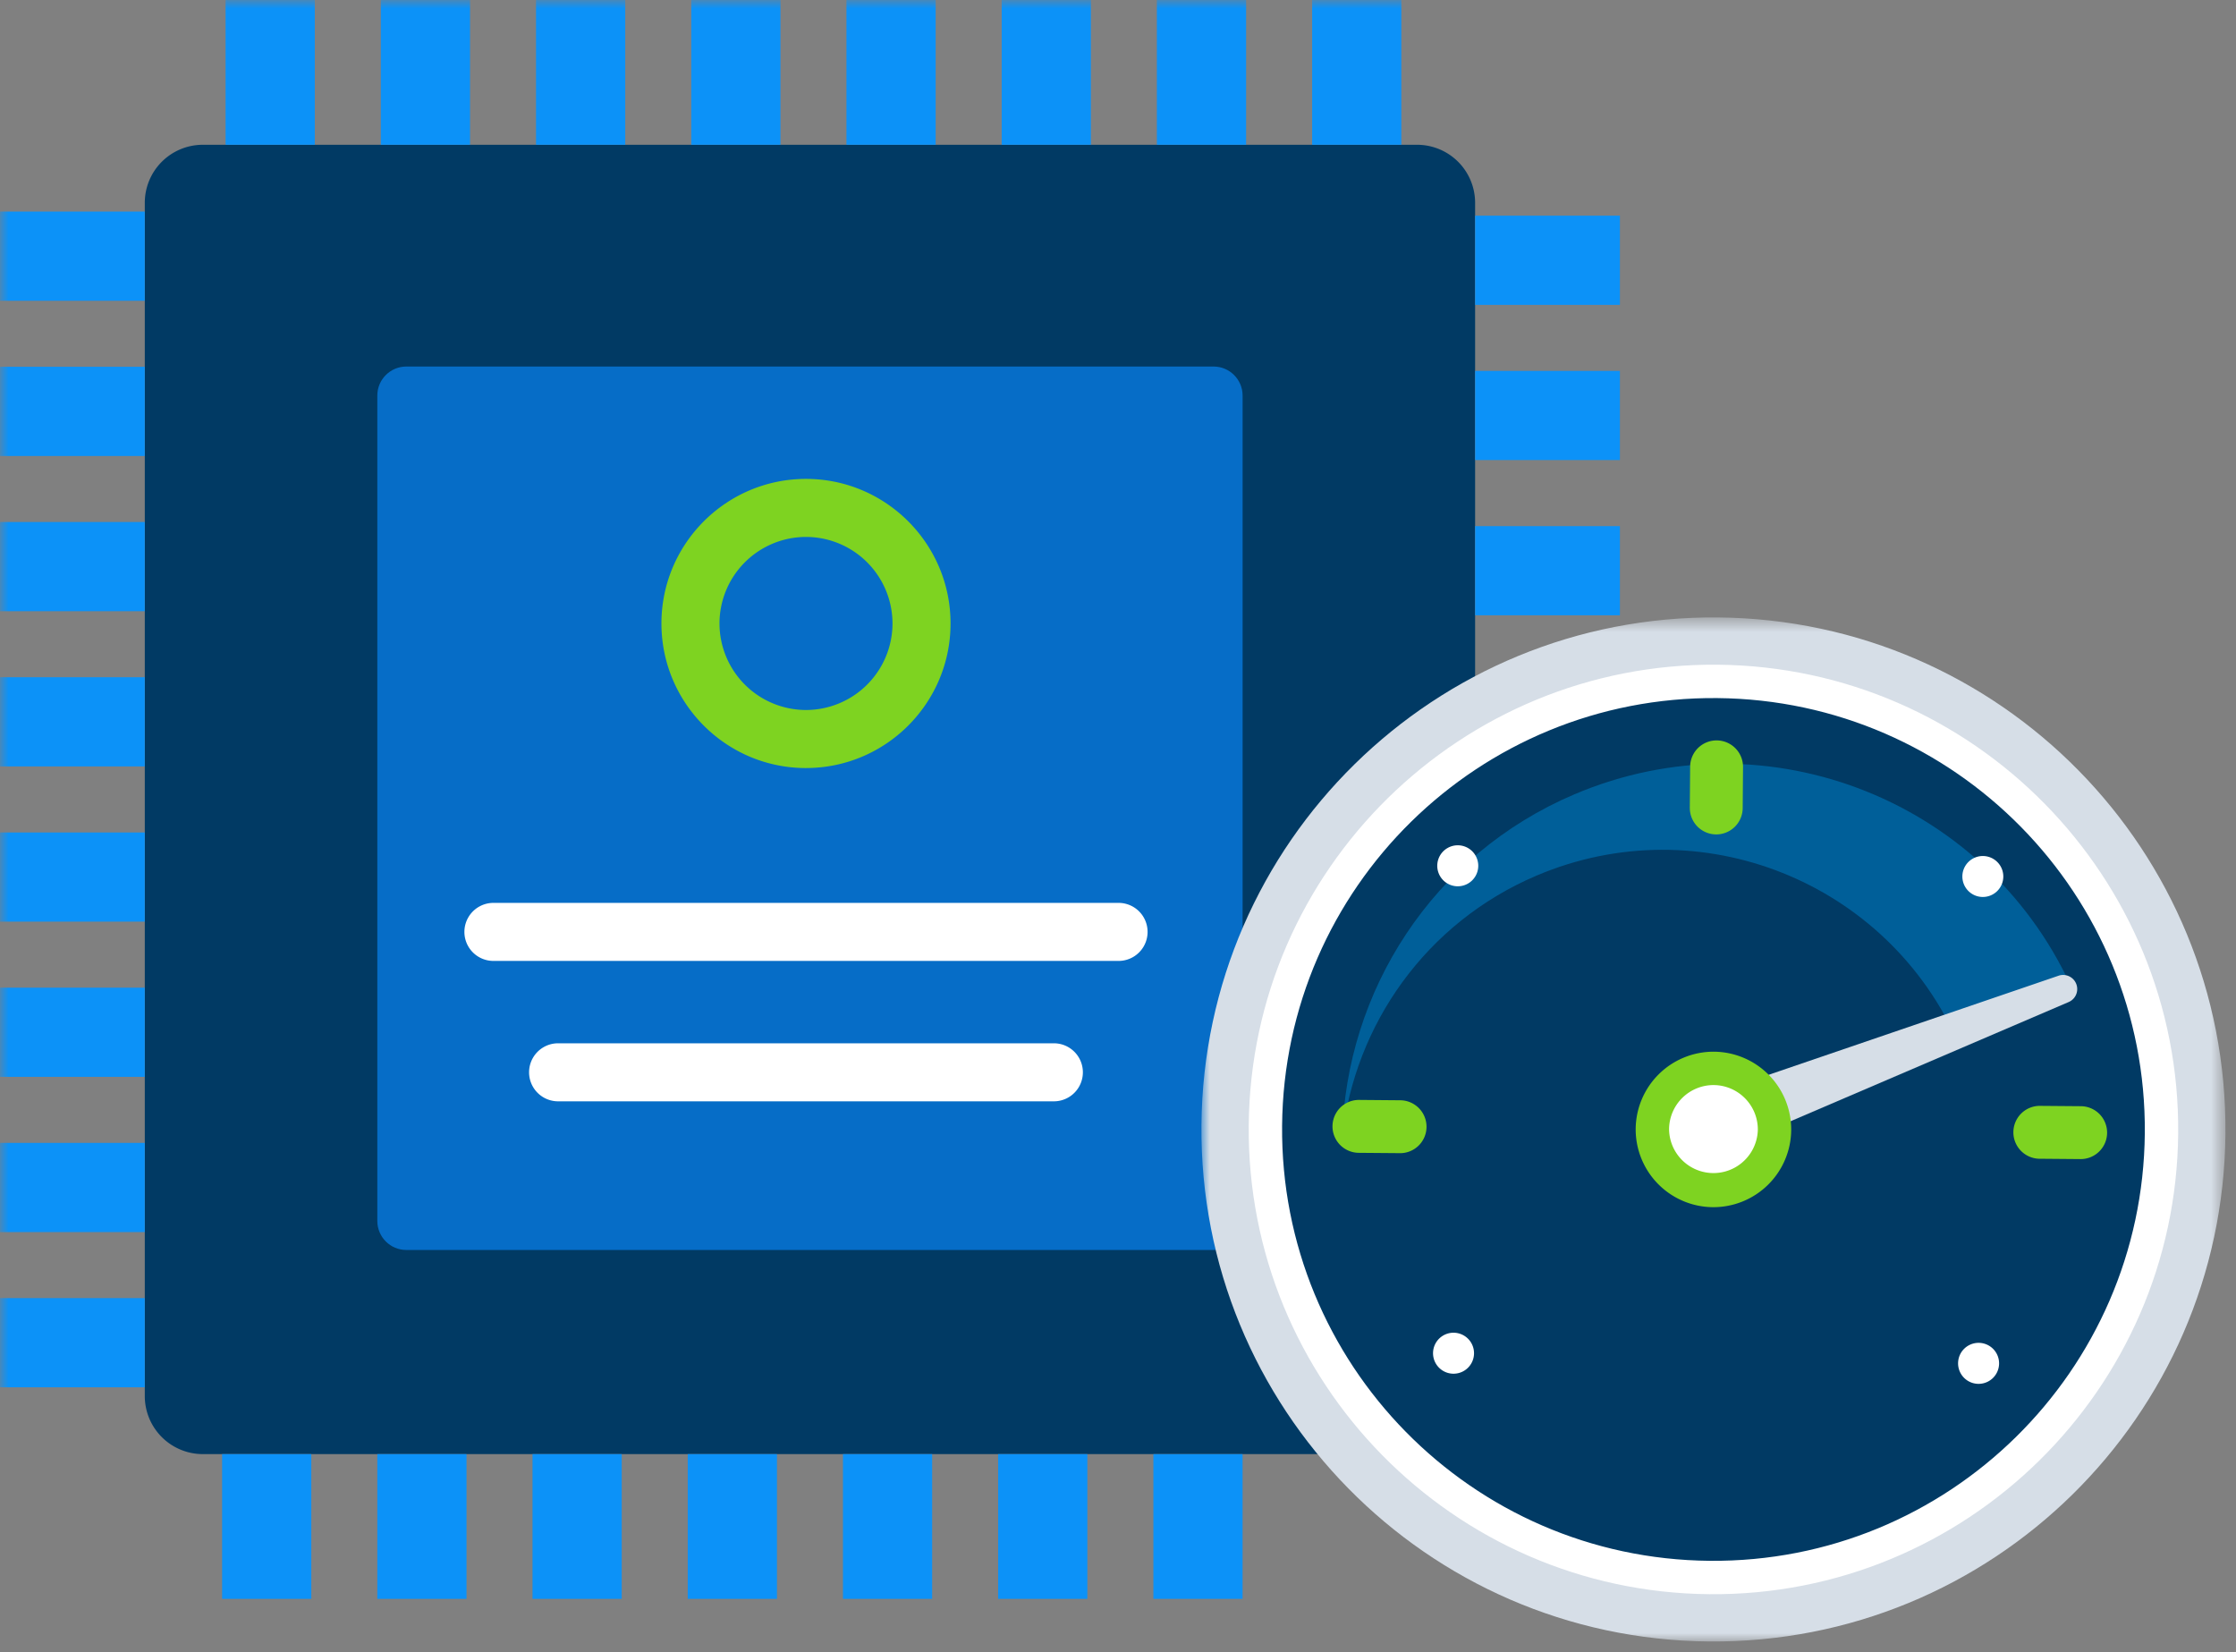 <svg xmlns="http://www.w3.org/2000/svg" xmlns:xlink="http://www.w3.org/1999/xlink" width="134" height="99" viewBox="0 0 134 99">
    <rect x="0" y="0" width="134" height="99" fill="#808080" stroke="none"/>
    <defs>
        <path id="a" d="M0 109.433h119.842V0H0z"/>
        <path id="c" d="M0 .632V62h61.368V.632z"/>
    </defs>
    <g fill="none" fill-rule="evenodd">
        <g>
            <path fill="#013A64" d="M84.922 87.14H12.155a3.48 3.48 0 0 1-3.478-3.478V12.154a3.478 3.478 0 0 1 3.478-3.478h72.767a3.478 3.478 0 0 1 3.479 3.478v71.508a3.48 3.48 0 0 1-3.479 3.478z"/>
            <mask id="b" fill="#fff">
                <use xlink:href="#a"/>
            </mask>
            <path fill="#0C92F8" d="M13.52 8.675h5.346V0H13.52zM22.823 8.675h5.346V0h-5.346zM32.123 8.675h5.347V0h-5.347zM41.426 8.675h5.346V0h-5.346zM50.727 8.675h5.346V0h-5.346zM60.03 8.675h5.346V0H60.03zM69.33 8.675h5.347V0H69.33zM78.633 8.675h5.346V0h-5.346zM13.31 95.815h5.346v-8.674H13.31zM22.612 95.815h5.346v-8.674h-5.346zM31.913 95.815h5.346v-8.674h-5.346zM41.216 95.815h5.346v-8.674h-5.346zM50.517 95.815h5.346v-8.674h-5.346zM59.817 95.815h5.346v-8.674h-5.346z" mask="url(#b)"/>
            <path fill="#066DC7" d="M72.727 74.907H24.351c-.961 0-1.739-.778-1.739-1.74V23.704c0-.96.778-1.739 1.74-1.739h48.375c.96 0 1.74.78 1.74 1.74v49.464c0 .961-.78 1.739-1.74 1.739" mask="url(#b)"/>
            <path fill="#0C92F8" d="M88.402 18.271h8.676v-5.346h-8.676zM88.402 27.57h8.676v-5.344h-8.676zM88.402 36.873h8.676v-5.344h-8.676zM0 18.024h8.675v-5.346H0zM0 27.327h8.675V21.98H0zM0 36.628h8.675v-5.346H0zM0 45.929h8.675v-5.345H0zM0 55.231h8.675v-5.344H0zM0 64.532h8.675v-5.344H0zM0 73.835h8.675v-5.346H0zM0 83.137h8.675v-5.346H0z" mask="url(#b)"/>
            <path fill="#066DC7" d="M55.225 37.363a6.924 6.924 0 1 1-13.847-.001 6.924 6.924 0 0 1 13.847 0" mask="url(#b)"/>
            <path fill="#7ED321" d="M48.302 32.177a5.19 5.19 0 0 0-5.184 5.185 5.191 5.191 0 0 0 5.184 5.186 5.191 5.191 0 0 0 5.184-5.186 5.19 5.19 0 0 0-5.184-5.185m0 13.85c-4.777 0-8.663-3.886-8.663-8.665 0-4.778 3.886-8.663 8.663-8.663s8.663 3.885 8.663 8.663c0 4.779-3.886 8.664-8.663 8.664" mask="url(#b)"/>
            <path fill="#FFF" d="M67.033 57.585H29.57a1.739 1.739 0 1 1 0-3.478h37.464a1.739 1.739 0 1 1 0 3.478M63.156 65.999h-29.71a1.739 1.739 0 1 1 0-3.478h29.71a1.739 1.739 0 1 1 0 3.478" mask="url(#b)"/>
            <path fill="#0C92F8" d="M69.12 95.815h5.346v-8.674H69.12z" mask="url(#b)"/>
        </g>
        <g transform="translate(72 36.368)">
            <mask id="d" fill="#fff">
                <use xlink:href="#c"/>
            </mask>
            <path fill="#D6DEE7" d="M61.367 31.583C61.22 48.528 47.363 62.146 30.417 62 13.471 61.851-.147 47.994.001 31.05.148 14.103 14.006.485 30.951.633c16.946.147 30.563 14.004 30.416 30.95" mask="url(#d)"/>
        </g>
        <path fill="#013A64" d="M102.451 94.535c-14.806-.13-26.746-12.278-26.617-27.084.129-14.806 12.278-26.746 27.084-26.617 14.805.129 26.746 12.278 26.617 27.084-.129 14.805-12.278 26.746-27.084 26.617"/>
        <path fill="#FFF" d="M102.927 39.834c-15.356-.134-27.96 12.25-28.093 27.608-.134 15.357 12.25 27.959 27.609 28.093 15.356.134 27.959-12.251 28.092-27.608.134-15.357-12.251-27.96-27.608-28.093m-.018 2c14.278.124 25.75 11.799 25.626 26.075-.124 14.278-11.798 25.75-26.075 25.626-14.277-.124-25.75-11.8-25.626-26.075.124-14.277 11.799-25.75 26.075-25.626"/>
        <path fill="#005F99" d="M92.086 52.471c9.78-4.157 21.066.36 25.299 10.086l6.949-2.954c-4.985-11.56-18.378-16.935-29.978-12.004-8.53 3.626-13.701 11.818-13.917 20.517.76-6.703 4.996-12.818 11.647-15.645"/>
        <path fill="#FFF" d="M88.59 51.894a1.228 1.228 0 1 1-2.457-.02 1.228 1.228 0 0 1 2.457.02"/>
        <path fill="#7ED321" d="M83.891 69.105l-2.465-.02a1.584 1.584 0 0 1 .027-3.17l2.465.021a1.586 1.586 0 0 1 1.571 1.6 1.583 1.583 0 0 1-1.598 1.57M124.64 69.46l-2.465-.021a1.585 1.585 0 0 1 .028-3.168l2.464.02a1.585 1.585 0 1 1-.028 3.169M101.267 48.406l.021-2.465a1.584 1.584 0 1 1 3.169.028l-.02 2.465a1.586 1.586 0 0 1-1.599 1.57 1.586 1.586 0 0 1-1.57-1.598"/>
        <path fill="#FFF" d="M120.055 52.502a1.227 1.227 0 1 1-2.453-.02 1.227 1.227 0 0 1 2.453.02"/>
        <path fill="#D6DEE7" d="M101.915 65.803L123.4 58.46a.846.846 0 0 1 .577 1.587L103.322 68.9l-1.407-3.096z"/>
        <path fill="#FFF" d="M106.343 67.716a3.658 3.658 0 1 1-7.317-.064 3.657 3.657 0 0 1 3.69-3.626 3.657 3.657 0 0 1 3.627 3.69"/>
        <path fill="#7ED321" d="M102.708 65.025a2.664 2.664 0 0 0-2.683 2.636 2.66 2.66 0 0 0 5.319.047 2.664 2.664 0 0 0-2.636-2.683m-.064 7.317a4.664 4.664 0 0 1-4.62-4.698 4.667 4.667 0 0 1 4.7-4.619 4.665 4.665 0 0 1 4.62 4.7 4.664 4.664 0 0 1-4.7 4.617"/>
        <path fill="#FFF" d="M88.336 81.105a1.228 1.228 0 1 1-2.456-.022 1.228 1.228 0 0 1 2.456.022M119.802 81.712a1.228 1.228 0 1 1-2.457-.021 1.228 1.228 0 0 1 2.457.02"/>
    </g>
</svg>
